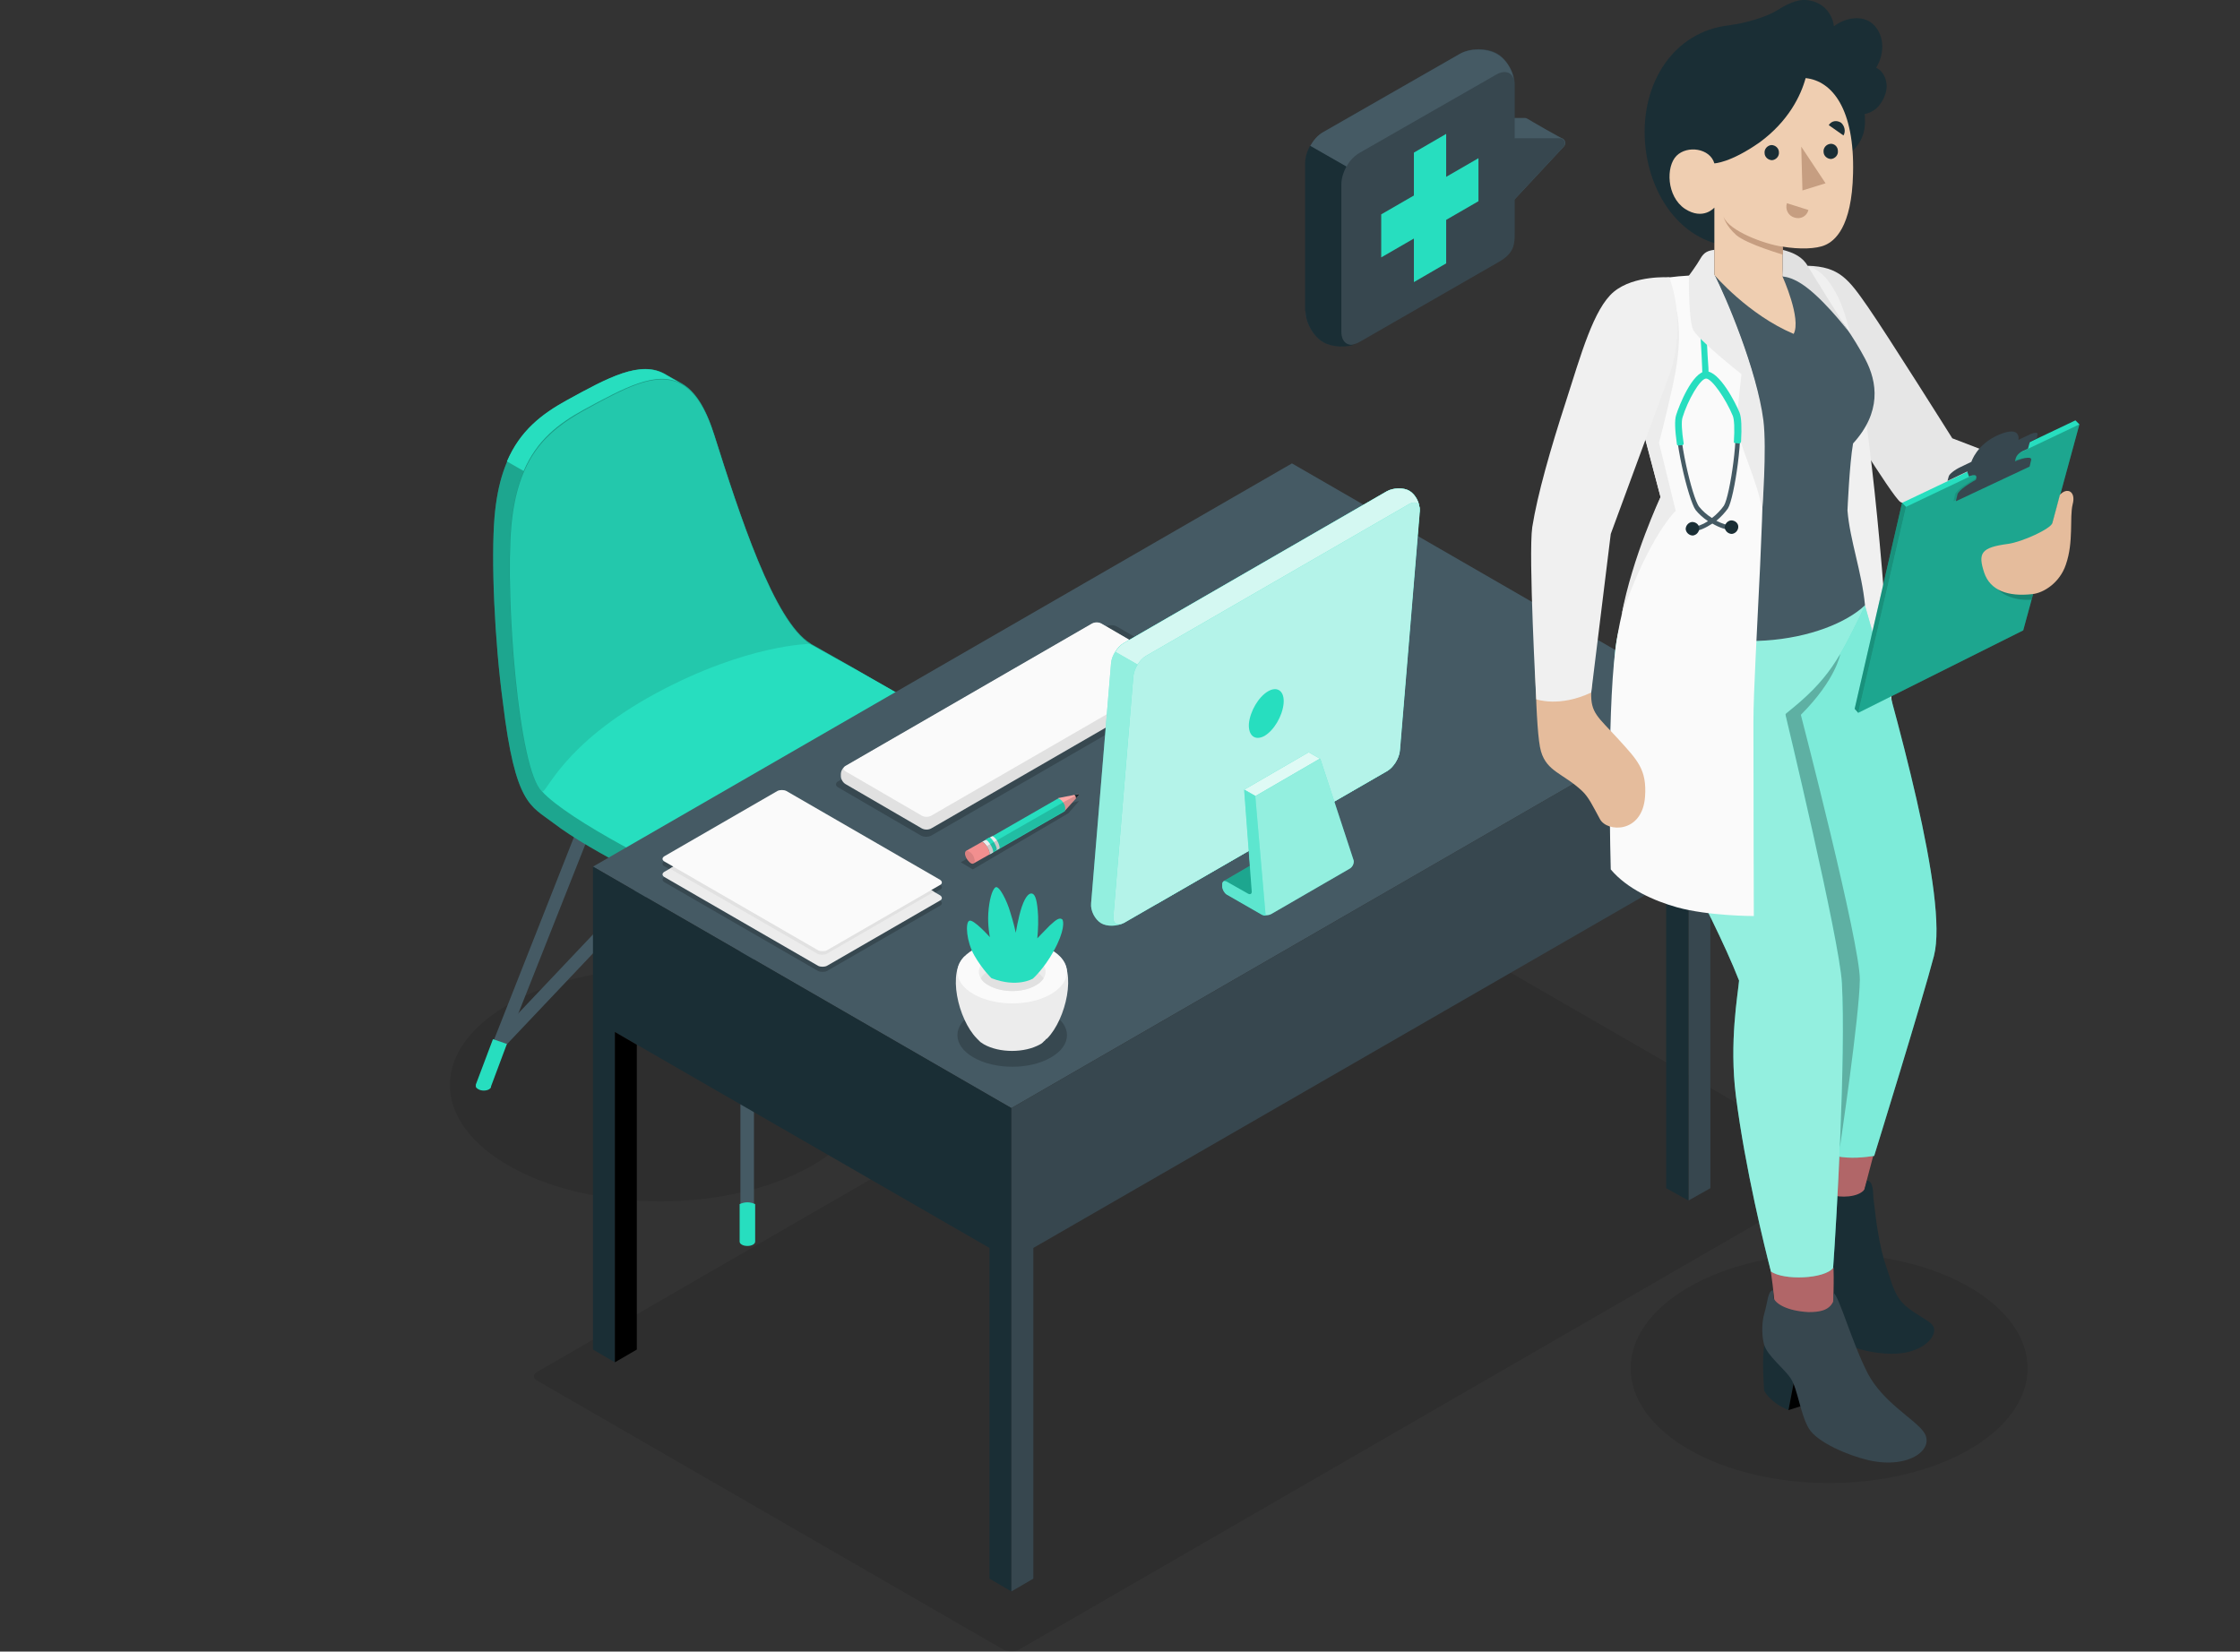 <?xml version="1.0" encoding="utf-8"?>
<!-- Generator: Adobe Illustrator 24.1.0, SVG Export Plug-In . SVG Version: 6.00 Build 0)  -->
<svg version="1.1" id="Layer_1" xmlns="http://www.w3.org/2000/svg" xmlns:xlink="http://www.w3.org/1999/xlink" x="0px" y="0px"
	 viewBox="0 0 562.1 414.5" style="enable-background:new 0 0 562.1 414.5;" xml:space="preserve">
<rect x="0" y="0" width="562.1" height="414.5" fill="#333333" stroke="none"/>
<style type="text/css">
	.st0{opacity:0.1;}
	.st1{fill:#455A64;}
	.st2{fill:#27DEBF;}
	.st3{opacity:0.25;}
	.st4{fill:#1A2E35;}
	.st5{fill:#37474F;}
	.st6{opacity:0.2;}
	.st7{fill:#ECECEC;}
	.st8{fill:#E1E1E1;}
	.st9{fill:#FAFAFA;}
	.st10{opacity:0.5;fill:#FFFFFF;}
	.st11{opacity:0.8;fill:#FFFFFF;}
	.st12{opacity:0.65;fill:#FFFFFF;}
	.st13{opacity:0.85;}
	.st14{fill:#FFFFFF;}
	.st15{opacity:0.5;}
	.st16{fill:#FFA8A7;}
	.st17{opacity:0.15;}
	.st18{fill:#F28F8F;}
	.st19{fill:#E6E6E6;}
	.st20{fill:#F0F0F0;}
	.st21{fill:#B16668;}
	.st22{opacity:0.4;fill:#FFFFFF;}
	.st23{fill:#E5BC9C;}
	.st24{fill:#EFCEB1;}
	.st25{fill:#C69E81;}
	.st26{opacity:0.35;}
</style>
<ellipse id="Shadow_8_" class="st0" cx="165.7" cy="272.3" rx="52.8" ry="29.2"/>
<path id="Shadow_7_" class="st0" d="M134.8,346.5l117,67.5c1.1,0.6,2.8,0.6,3.9,0l206.9-119.5c1.1-0.6,1.1-1.6,0-2.2l-117-67.5
	c-1.1-0.6-2.8-0.6-3.9,0L134.8,344.3C133.7,344.9,133.7,345.9,134.8,346.5z"/>
<ellipse id="Shadow_6_" class="st0" cx="459" cy="343.4" rx="49.8" ry="28.8"/>
<g id="Chair">
	<g id="XMLID_1192_">
		<g id="XMLID_5579_">
			<path id="XMLID_5580_" class="st1" d="M187.5,312.1c-0.9,0-1.7-0.7-1.7-1.7V203.7c0-0.9,0.7-1.7,1.7-1.7s1.7,0.7,1.7,1.7v106.8
				C189.2,311.4,188.5,312.1,187.5,312.1z"/>
		</g>
		<g id="XMLID_1244_">
			<path id="XMLID_5578_" class="st1" d="M253.6,273.3c-0.7,0-1.3-0.4-1.5-1.1l-32.7-82.9c-0.3-0.9,0.1-1.8,0.9-2.2
				c0.8-0.3,1.8,0.1,2.2,0.9l32.7,82.9c0.3,0.9-0.1,1.8-0.9,2.2C254,273.2,253.8,273.3,253.6,273.3z"/>
		</g>
		<g id="XMLID_1241_">
			<path id="XMLID_1243_" class="st1" d="M249.7,263.3c-0.4,0-0.9-0.2-1.2-0.5l-60.9-64.5l-60.8,64.2c-0.6,0.7-1.7,0.7-2.3,0.1
				c-0.7-0.6-0.7-1.7-0.1-2.3l62-65.5c0.3-0.3,0.7-0.5,1.2-0.5h0c0.5,0,0.9,0.2,1.2,0.5l62.1,65.7c0.6,0.7,0.6,1.7-0.1,2.3
				C250.5,263.2,250.1,263.3,249.7,263.3z"/>
		</g>
		<g id="XMLID_1238_">
			<path id="XMLID_1240_" class="st1" d="M121.5,273.3c-0.2,0-0.4,0-0.6-0.1c-0.9-0.3-1.3-1.3-0.9-2.2l32.7-82.9
				c0.3-0.9,1.3-1.3,2.2-0.9c0.9,0.3,1.3,1.3,0.9,2.2L123,272.2C122.8,272.9,122.1,273.3,121.5,273.3z"/>
		</g>
		<g id="XMLID_1236_">
			<path id="XMLID_1237_" class="st2" d="M251.3,260.8l4.3,11.4c0,0.1,0,0.2,0,0.3c0,0.1,0,0.1,0,0.2c0,0.2-0.3,0.5-0.7,0.7
				c-0.7,0.4-1.9,0.4-2.6,0c-0.3-0.2-0.4-0.3-0.5-0.5c0,0,0,0,0,0l0-0.2l-4-10.7L251.3,260.8z"/>
		</g>
		<g id="XMLID_1196_">
			<path id="XMLID_1235_" class="st2" d="M123.7,260.8l-4.3,11.4c0,0.1,0,0.2,0,0.3c0,0.1,0,0.1,0,0.2c0,0.2,0.3,0.5,0.7,0.7
				c0.7,0.4,1.9,0.4,2.6,0c0.3-0.2,0.4-0.3,0.5-0.5c0,0,0,0,0,0l0-0.2l4-10.7L123.7,260.8z"/>
		</g>
		<g id="XMLID_1193_">
			<path id="XMLID_1195_" class="st2" d="M189.5,302.2l0,9.4c0,0.3-0.2,0.6-0.6,0.8c-0.7,0.4-2,0.4-2.7,0c-0.4-0.2-0.6-0.5-0.6-0.8
				v-9.4C186.9,301.6,188.2,301.6,189.5,302.2z"/>
		</g>
	</g>
	<g id="XMLID_329_">
		<path id="XMLID_1191_" class="st2" d="M250,193.2c0-2.5-2.2-5.2-6.8-8.2c-8.6-5.6-27.7-16.7-39.7-23.4c0-0.1-0.1-0.1-0.1-0.1
			c-9.2-5.6-17.8-32.3-24.2-52.5c-2.2-6.9-4.8-10.8-8-12.7c-0.8-0.4-3.5-2-4.1-2.3c-6.3-3.8-14.5,0.8-24.7,6.4
			c-9.4,5.2-16.8,11.8-18.3,29.3c-0.9,10.7,0,31.1,2.1,46.6c0,0,0,0,0,0c3.1,25.8,7,25.9,12.6,30.2c9.6,7.4,31.3,17.9,40.5,21.5
			c16.6,6.5,30.1-3.5,40.2-8.5c10.1-5,22.5-12.8,26.8-15.9c2.5-1.8,3.8-3.7,3.8-5.6C250,197.2,250.1,194.1,250,193.2z"/>
		<path id="XMLID_339_" class="st3" d="M250,193.2c0-2.5-2.2-5.2-6.8-8.2c-8.6-5.6-27.7-16.7-39.7-23.4c0-0.1-0.1-0.1-0.1-0.1
			c-9.2-5.6-17.8-32.3-24.2-52.5c-2.2-6.9-4.8-10.8-8-12.7c-0.8-0.4-3.5-2-4.1-2.3c-6.3-3.8-14.5,0.8-24.7,6.4
			c-9.4,5.2-16.8,11.8-18.3,29.3c-0.9,10.7,0,31.1,2.1,46.6c0,0,0,0,0,0c3.1,25.8,7,25.9,12.6,30.2c9.6,7.4,31.3,17.9,40.5,21.5
			c16.6,6.5,30.1-3.5,40.2-8.5c10.1-5,22.5-12.8,26.8-15.9c2.5-1.8,3.8-3.7,3.8-5.6C250,197.2,250.1,194.1,250,193.2z"/>
		<path id="XMLID_341_" class="st2" d="M170.8,96.2c-6.2-3.3-14.3,1.2-24.3,6.6c-6.4,3.5-11.8,7.7-15.1,15.4l-4.2-2.4
			c3.3-7.7,8.7-11.9,15.1-15.4c10.2-5.6,18.5-10.1,24.7-6.4C167.6,94.4,169.8,95.6,170.8,96.2z"/>
		<g>
			<path class="st2" d="M243.2,185.1c-5.6-3.6-5.7-4.5-40-23.5c0.1,0,0.1,0.1,0.2,0.1c-9.2-5.6-17.8-32.3-24.2-52.5
				c-6.5-20.6-17.3-14.6-32.6-6.2c-9.4,5.2-16.8,11.8-18.3,29.3c-1.5,17.5,1.8,61,7.7,66.3c6.5,7.2,32.7,20.6,43.2,24.8
				c16.6,6.5,30.1-3.5,40.2-8.5c10.1-5,22.5-12.8,26.8-15.9C252,194.7,251.5,190.4,243.2,185.1z"/>
			<path class="st2" d="M203.4,161.6C203.4,161.6,203.4,161.6,203.4,161.6C203.4,161.6,203.4,161.6,203.4,161.6z"/>
		</g>
		<g id="XMLID_330_" class="st0">
			<path id="XMLID_337_" d="M146.6,102.9c15.3-8.4,26.1-14.4,32.6,6.2c6.4,20.3,15,46.9,24.2,52.5c0,0-15.8,0-38.8,12.4
				c-23.8,12.9-27.5,25.5-28.6,24.6c-6-5-9.3-48.8-7.8-66.4C129.8,114.6,137.1,108,146.6,102.9z"/>
		</g>
	</g>
</g>
<g id="Desk_3_">
	<g id="XMLID_288_">
		<g id="XMLID_297_">
			<polygon id="XMLID_298_" class="st1" points="253.8,278.1 148.8,217.5 324.2,116.3 429.2,176.9 			"/>
		</g>
		<g id="XMLID_295_">
			<polygon id="XMLID_296_" class="st4" points="148.8,217.5 148.8,338.7 154.3,341.9 154.3,259 248.3,313.2 248.3,396.2 
				253.8,399.4 253.8,278.1 			"/>
		</g>
		<g id="XMLID_293_">
			<polygon id="XMLID_294_" points="154.3,341.9 159.8,338.7 159.8,262.2 154.3,259 			"/>
		</g>
		<g id="XMLID_291_">
			<polygon id="XMLID_292_" class="st5" points="253.8,399.4 259.3,396.2 259.3,313.2 423.7,218.4 423.7,301.3 429.2,298.2 
				429.2,176.9 253.8,278.1 			"/>
		</g>
		<g id="XMLID_289_">
			<polygon id="XMLID_290_" class="st4" points="423.7,301.3 418.1,298.2 418.1,221.6 423.7,218.4 			"/>
		</g>
	</g>
	<g id="XMLID_286_" class="st6">
		<path id="XMLID_287_" d="M244.3,254.2c-5.4,3.1-5.4,8.1,0,11.2c5.4,3.1,14.1,3.1,19.4,0c5.4-3.1,5.4-8.1,0-11.2
			C258.3,251.1,249.6,251.1,244.3,254.2z"/>
	</g>
	<g id="XMLID_284_" class="st6">
		<path id="XMLID_285_" d="M166.7,217.4l38.6,22.3c0.6,0.3,1.6,0.3,2.2,0l28.4-16.4c0.6-0.3,0.6-0.9,0-1.3l-38.6-22.3
			c-0.6-0.3-1.6-0.3-2.2,0l-28.4,16.4C166.1,216.5,166.1,217.1,166.7,217.4z"/>
	</g>
	<g id="XMLID_282_" class="st6">
		<path id="XMLID_283_" d="M166.7,221.4l38.6,22.3c0.6,0.3,1.6,0.3,2.2,0l28.4-16.4c0.6-0.3,0.6-0.9,0-1.3l-38.6-22.3
			c-0.6-0.3-1.6-0.3-2.2,0l-28.4,16.4C166.1,220.5,166.1,221,166.7,221.4z"/>
	</g>
	<g id="XMLID_275_">
		<g id="XMLID_280_">
			<path id="XMLID_281_" class="st7" d="M166.7,220.1l38.6,22.3c0.6,0.3,1.6,0.3,2.2,0l28.4-16.4c0.6-0.3,0.6-0.9,0-1.3l-38.6-22.3
				c-0.6-0.3-1.6-0.3-2.2,0l-28.4,16.4C166.1,219.2,166.1,219.7,166.7,220.1z"/>
		</g>
		<g id="XMLID_278_">
			<path id="XMLID_279_" class="st8" d="M195.1,202.4l-27,15.6l37.1,21.4c0.6,0.3,1.6,0.3,2.2,0l27-15.6l-37.1-21.4
				C196.7,202.1,195.7,202.1,195.1,202.4z"/>
		</g>
		<g id="XMLID_276_">
			<path id="XMLID_277_" class="st9" d="M166.7,216.2l38.6,22.3c0.6,0.3,1.6,0.3,2.2,0l28.4-16.4c0.6-0.3,0.6-0.9,0-1.3l-38.6-22.3
				c-0.6-0.3-1.6-0.3-2.2,0l-28.4,16.4C166.1,215.3,166.1,215.8,166.7,216.2z"/>
		</g>
	</g>
	<g id="XMLID_267_">
		<g id="XMLID_268_">
			<g id="XMLID_273_" class="st6">
				<path id="XMLID_274_" d="M210.3,197.6l20.8,12.1c0.7,0.4,1.9,0.4,2.6,0l67.3-38.9c0.7-0.4,0.7-1.1,0-1.5l-20.8-12.1
					c-0.7-0.4-1.9-0.4-2.6,0l-67.3,38.9C209.6,196.5,209.6,197.2,210.3,197.6z"/>
			</g>
			<g id="XMLID_271_">
				<path id="XMLID_272_" class="st8" d="M211,194.8v-0.5c0-0.8,0.5-1.7,1.2-2l61.8-35.7c0.7-0.4,1.7-0.4,2.4,0l19.1,11.1
					c0.7,0.4,1.2,1.3,1.2,2v0.5c0,0.8-0.5,1.7-1.2,2l-61.8,35.7c-0.7,0.4-1.7,0.4-2.4,0l-19.1-11.1C211.5,196.4,211,195.5,211,194.8
					z"/>
			</g>
			<g id="XMLID_269_">
				<path id="XMLID_270_" class="st9" d="M212.2,193.6l19.1,11.1c0.7,0.4,1.7,0.4,2.4,0l61.8-35.7c0.7-0.4,0.7-1,0-1.4l-19.1-11.1
					c-0.7-0.4-1.7-0.4-2.4,0l-61.8,35.7C211.5,192.6,211.5,193.2,212.2,193.6z"/>
			</g>
		</g>
	</g>
	<g id="XMLID_254_">
		<g id="XMLID_257_">
			<g id="XMLID_258_">
				<g id="XMLID_265_">
					<path id="XMLID_266_" class="st7" d="M262.8,260.6c4.7-4.8,7.5-16.9,2.9-20.7h-23.5c-4.6,3.8-1.8,15.9,2.9,20.7
						c0,0,0.1,0.1,0.1,0.1c0.1,0.1,0.1,0.1,0.2,0.2c0.1,0.1,0.3,0.3,0.4,0.4c0,0,0.1,0.1,0.1,0.1c0.1,0.1,0.2,0.2,0.4,0.3
						c0.2,0.1,0.4,0.3,0.6,0.4c3.9,2.2,10.2,2.2,14.1,0h0h0c0.2-0.1,0.4-0.2,0.6-0.4c0.1-0.1,0.2-0.2,0.3-0.3c0,0,0.1-0.1,0.1-0.1
						c0.1-0.1,0.3-0.2,0.4-0.4c0.1-0.1,0.1-0.1,0.2-0.2C262.8,260.7,262.8,260.6,262.8,260.6z"/>
				</g>
				<g id="XMLID_263_">
					<path id="XMLID_264_" class="st9" d="M244.3,238.3c-5.4,3.1-5.4,8.1,0,11.2c5.4,3.1,14.1,3.1,19.4,0c5.4-3.1,5.4-8.1,0-11.2
						C258.3,235.2,249.6,235.2,244.3,238.3z"/>
				</g>
				<g id="XMLID_261_">
					<path id="XMLID_262_" class="st7" d="M248.1,240.5c-3.3,1.9-3.3,4.9,0,6.8c3.3,1.9,8.6,1.9,11.8,0c3.3-1.9,3.3-4.9,0-6.8
						C256.6,238.6,251.3,238.6,248.1,240.5z"/>
				</g>
				<g id="XMLID_259_">
					<path id="XMLID_260_" class="st8" d="M259.9,243.7c-3.3-1.9-8.6-1.9-11.8,0c-0.9,0.5-1.6,1.1-2,1.8c0.4,0.7,1,1.3,2,1.8
						c3.3,1.9,8.6,1.9,11.8,0c0.9-0.5,1.6-1.1,2-1.8C261.4,244.9,260.8,244.3,259.9,243.7z"/>
				</g>
			</g>
		</g>
		<g id="XMLID_255_">
			<path id="XMLID_256_" class="st2" d="M248.8,245.5c0,0-2.3-2.2-4.3-5.7c-2-3.5-2.3-8.2-1.3-8.7c1-0.6,5.2,4.1,5.2,4.1
				s-0.6-2.8-0.4-6c0.2-3.1,0.9-5.9,1.8-6.5c0.9-0.6,2.9,3.4,3.7,6.2c0.9,2.8,1.4,5.2,1.4,5.2s0.6-3.8,1.5-6.5c1-2.9,2-3.6,2.7-3.3
				c0.7,0.3,1.2,1.7,1.4,5.6c0.1,2.8-0.2,5.6-0.2,5.6s1.5-1.6,3.1-3.2c1.8-1.7,2.5-2,3.1-1.6c0.5,0.3,0.7,3-2.1,8
				c-2.4,4.4-5.2,6.9-5.2,6.9S255.3,248,248.8,245.5z"/>
		</g>
	</g>
	<g id="XMLID_224_">
		<g id="XMLID_242_">
			<g id="XMLID_251_">
				<path id="XMLID_253_" class="st2" d="M351.2,188.4l5-60.2c0.2-1.9-1-4.1-2.5-5c-1.5-0.9-4.1-0.8-5.7,0.1l-66,38.1
					c-1.6,0.9-3.1,3.2-3.2,5.1l-5,60.2c-0.2,1.9,1,4.1,2.5,5c1.5,0.9,4.1,0.8,5.7-0.1l66-38.1C349.6,192.6,351.1,190.3,351.2,188.4z
					"/>
				<path id="XMLID_252_" class="st10" d="M351.2,188.4l5-60.2c0.2-1.9-1-4.1-2.5-5c-1.5-0.9-4.1-0.8-5.7,0.1l-66,38.1
					c-1.6,0.9-3.1,3.2-3.2,5.1l-5,60.2c-0.2,1.9,1,4.1,2.5,5c1.5,0.9,4.1,0.8,5.7-0.1l66-38.1C349.6,192.6,351.1,190.3,351.2,188.4z
					"/>
			</g>
			<g id="XMLID_248_">
				<path id="XMLID_250_" class="st2" d="M351.2,188.4l5-60.2c0.2-1.9-1-4.1-2.5-5c-1.5-0.9-4.1-0.8-5.7,0.1l-66,38.1
					c-0.8,0.5-1.6,1.3-2.1,2.2l10.3,5.9l0,57.4l57.9-33.4C349.6,192.6,351.1,190.3,351.2,188.4z"/>
				<path id="XMLID_249_" class="st11" d="M351.2,188.4l5-60.2c0.2-1.9-1-4.1-2.5-5c-1.5-0.9-4.1-0.8-5.7,0.1l-66,38.1
					c-0.8,0.5-1.6,1.3-2.1,2.2l10.3,5.9l0,57.4l57.9-33.4C349.6,192.6,351.1,190.3,351.2,188.4z"/>
			</g>
			<g id="XMLID_245_">
				<path id="XMLID_247_" class="st2" d="M279.4,229.9l5-60.2c0.2-1.9,1.6-4.2,3.2-5.1l66-38.1c1.6-0.9,2.8-0.2,2.7,1.7l-5,60.2
					c-0.2,1.9-1.6,4.2-3.2,5.1l-66,38.1C280.4,232.5,279.2,231.8,279.4,229.9z"/>
				<path id="XMLID_246_" class="st12" d="M279.4,229.9l5-60.2c0.2-1.9,1.6-4.2,3.2-5.1l66-38.1c1.6-0.9,2.8-0.2,2.7,1.7l-5,60.2
					c-0.2,1.9-1.6,4.2-3.2,5.1l-66,38.1C280.4,232.5,279.2,231.8,279.4,229.9z"/>
			</g>
			<g id="XMLID_243_">
				<path id="XMLID_244_" class="st2" d="M313.4,181.6c0.3-3.1,2.4-6.7,4.8-8.1c2.4-1.4,4.2,0,3.9,3.1c-0.3,3.1-2.4,6.7-4.8,8.1
					C314.9,186,313.2,184.6,313.4,181.6z"/>
			</g>
		</g>
		<g id="XMLID_225_">
			<g id="XMLID_240_">
				<polygon id="XMLID_241_" class="st2" points="315,199.8 331.2,190.4 328.4,188.8 312.2,198.2 				"/>
			</g>
			<g id="XMLID_238_" class="st13">
				<polygon id="XMLID_239_" class="st14" points="315,199.8 331.2,190.4 328.4,188.8 312.2,198.2 				"/>
			</g>
			<g id="XMLID_236_">
				<path id="XMLID_237_" class="st2" d="M338.7,218L319,229.4c-0.4,0.2-0.8,0.3-1.3,0.3c-0.4,0-0.8-0.1-1.1-0.3c0,0,0,0,0,0l-8.7-5
					c0,0,0,0,0,0c-0.6-0.4-1.1-1.3-1.1-2v-0.5c0-0.7,0.5-1.1,1.2-0.7l5.3,3l1.2,0.7l-0.3-1.3l-1.9-25.4l2.8,1.6l16.2-9.4l8.4,25.6
					C339.8,216.7,339.4,217.6,338.7,218z"/>
			</g>
			<g id="XMLID_234_" class="st15">
				<path id="XMLID_235_" class="st14" d="M338.7,218L319,229.4c-0.4,0.2-0.8,0.3-1.3,0.3c-0.4,0-0.8-0.1-1.1-0.3c0,0,0,0,0,0
					l-8.7-5c0,0,0,0,0,0c-0.6-0.4-1.1-1.3-1.1-2v-0.5c0-0.7,0.5-1.1,1.2-0.7l5.3,3l1.2,0.7l-0.3-1.3l-1.9-25.4l2.8,1.6l16.2-9.4
					l8.4,25.6C339.8,216.7,339.4,217.6,338.7,218z"/>
			</g>
			<g id="XMLID_232_">
				<polygon id="XMLID_233_" class="st2" points="307.1,221.1 313.8,217.2 315.2,226.3 				"/>
			</g>
			<g id="XMLID_230_" class="st3">
				<polygon id="XMLID_231_" points="307.1,221.1 313.8,217.2 315.2,226.3 				"/>
			</g>
			<g id="XMLID_228_">
				<path id="XMLID_229_" class="st2" d="M315,199.8l-2.8-1.6l1.9,25.4c0.1,0.7-0.3,1-0.9,0.7l-5.3-3c-0.7-0.4-1.2-0.1-1.2,0.7v0.5
					c0,0.7,0.5,1.6,1.1,2c0,0,0,0,0,0l8.7,5c0,0,0,0,0,0c0.3,0.2,0.7,0.3,1.1,0.3L315,199.8z"/>
			</g>
			<g id="XMLID_226_" class="st3">
				<path id="XMLID_227_" class="st14" d="M315,199.8l-2.8-1.6l1.9,25.4c0.1,0.7-0.3,1-0.9,0.7l-5.3-3c-0.7-0.4-1.2-0.1-1.2,0.7v0.5
					c0,0.7,0.5,1.6,1.1,2c0,0,0,0,0,0l8.7,5c0,0,0,0,0,0c0.3,0.2,0.7,0.3,1.1,0.3L315,199.8z"/>
			</g>
		</g>
	</g>
	<g id="Pencil_2_">
		<polygon id="Shadow_5_" class="st6" points="241.1,216.4 244.1,218.2 268.1,204.1 270.8,201 265.3,202.5 		"/>
		<g id="XMLID_213_">
			<g id="XMLID_215_">
				<path id="XMLID_223_" class="st16" d="M265.5,200.3l5.1-1c0.1,0,0.2,0.1,0.1,0.3l-3.5,3.9L265.5,200.3z"/>
				<path id="XMLID_222_" class="st4" d="M270.7,199.6c0.1-0.1,0-0.3-0.1-0.3l-1,0.2l0,0c0.3,0.2,0.4,0.5,0.4,0.8l0,0.1L270.7,199.6
					z"/>
				<path id="XMLID_221_" class="st2" d="M248.2,214.5l0.4-0.2l0.5-0.3l18.1-10.4c0.2-0.6,0.1-1.2-0.1-1.7c-0.4-0.8-1.1-1.5-1.6-1.5
					l-18.1,10.4l-1,0.6C247,211,248.9,214.1,248.2,214.5z"/>
				<path id="XMLID_220_" class="st7" d="M249.8,213.5l0.9-0.5c0.3-0.1,0.1-0.8-0.2-1.5c-0.4-0.9-1.3-1.8-1.6-1.6l-0.7,0.4l-0.2,0.1
					c0.4-0.2,1.2,0.7,1.6,1.6C249.9,212.7,250.1,213.3,249.8,213.5L249.8,213.5C249.8,213.5,249.8,213.5,249.8,213.5z"/>
				<path id="XMLID_219_" class="st2" d="M250,213.4c0.6-0.3-1.2-3.5-1.8-3.2l-0.9,0.5c0.6-0.3,2.5,2.8,1.8,3.2L250,213.4z"/>
				<path id="XMLID_218_" class="st7" d="M248.2,214.5l0.9-0.5c0.6-0.3-1.1-3.4-1.8-3.2c0,0,0,0,0,0l-0.9,0.5
					C247,211,248.9,214.1,248.2,214.5z"/>
				<path id="XMLID_217_" class="st17" d="M270.8,199.4l-0.2-0.1l-3.7,2l-19.2,11c0-0.1-0.1-0.1-0.1,0c0.5,0.8,1,1.9,0.6,2.1
					l0.4-0.2l0.5-0.3l18.1-10.4l0,0l3.5-3.9C270.8,199.6,270.8,199.5,270.8,199.4z"/>
				<path id="XMLID_216_" class="st18" d="M244.3,216.7l3.9-2.2c0.3-0.1,0.1-0.8-0.2-1.5c-0.4-0.9-1.3-1.8-1.6-1.7c0,0,0,0,0,0
					l-3.9,2.2c-0.8,0.5-0.1,2.1,0.8,2.9C243.6,216.7,244,216.9,244.3,216.7z"/>
			</g>
			<path id="XMLID_214_" class="st0" d="M244.5,215.5c-0.2-0.9-0.9-1.7-1.6-1.9c-0.2-0.1-0.4,0-0.6,0.1c-0.6,0.5,0.1,2.1,0.9,2.8
				c0.3,0.3,0.7,0.4,1,0.3C244.6,216.5,244.7,216.1,244.5,215.5z"/>
		</g>
	</g>
</g>
<g id="Speach_Bubble_11_">
	<g id="XMLID_617_">
		<path class="st1" d="M383.3,29.8c-0.2-0.1-0.4-0.2-0.6-0.2l-11.4,0l-4.7,2.7v16.3l4.7-2.7l4.1-4.7l0,11.5l4.7-2.7l12.4-13.3
			c0.5-0.6,0.3-1.5-0.3-1.9C391.9,34.8,383.9,30.2,383.3,29.8z"/>
		<path class="st5" d="M375.3,52.8l4.7-2.7l12.4-13.3c0.7-0.8,0.1-2.1-0.9-2.1l-11.4,0l-4.7,2.7V52.8z"/>
		<path id="XMLID_622_" class="st5" d="M380.1,21.2c0-2.9-2-6.4-4.5-7.8l0,0c-2.5-1.4-6.6-1.4-9.1,0l-34.4,19.7
			c-2.5,1.4-4.5,5-4.5,7.8v37.1c0,2.9,2,6.4,4.5,7.8l0,0c2.5,1.4,6.6,1.4,9.1,0l34.8-20c4.1-2.3,4.1-4.6,4.1-7.5L380.1,21.2z"/>
		<path id="XMLID_619_" class="st4" d="M327.6,78.1c0,2.9,2,6.4,4.5,7.8l0,0c2.3,1.3,5.8,1.4,8.3,0.4c-2.1,0.8-3.8-0.4-3.8-3l0-37.1
			c0-1.4,0.5-3,1.3-4.5l-9.1-5.2c-0.8,1.4-1.3,3-1.3,4.5V78.1z"/>
		<path id="XMLID_618_" class="st1" d="M379.9,20c-0.5-1.9-2.3-2.5-4.4-1.3l-34.4,19.7c-1.2,0.7-2.4,1.9-3.2,3.4l-9.1-5.2
			c0.8-1.4,1.9-2.7,3.2-3.4l34.4-19.7c2.5-1.4,6.6-1.4,9.1,0l0,0C377.7,14.6,379.5,17.4,379.9,20z"/>
	</g>
	<g>
		<polygon class="st2" points="362.9,66.1 354.8,70.8 354.8,38.3 362.9,33.6 		"/>
		<polygon class="st2" points="371,39.7 371,50.5 346.6,64.6 346.6,53.8 		"/>
	</g>
</g>
<g id="Character_2_">
	<path class="st19" d="M453.6,66.7c8,0.2,10.3,3.4,15.1,10.3c4.8,6.9,21.2,33,21.2,33l23.2,8.9l-3.1,13.6c0,0-31.1-5.3-33.1-6.5
		c-2-1.2-17.2-26.1-17.2-26.1L453.6,66.7z"/>
	<path class="st20" d="M447.5,66.9c7.6-1.9,10.9,2.3,13.4,7c11.5,21,16.1,147,16.1,147s-25.5,10.2-44.5-1.8L447.5,66.9z"/>
	<g>
		<g>
			<path class="st21" d="M471.8,283.5l-4.8,18.2c0,0-5.5,3.2-10.3,0c-3.8-2.5-3.5-5.5-3.5-5.5l0.2-2.7l0.5-21.1L471.8,283.5z"/>
			<g id="XMLID_192_">
				<g id="XMLID_193_">
					<path id="XMLID_196_" class="st4" d="M448.8,306c-1.3,2.9-2.1,11.4-2.1,11.4s0.8,3.1,5.1,5.9l4.2-11.2L448.8,306z"/>
					<polygon id="XMLID_195_" points="451.9,323.4 462.9,321.8 467.1,313.1 454.4,316.9 					"/>
					<path id="XMLID_194_" class="st4" d="M467.9,298.5l0.6-2.2c1.7,0.1,1.5,3.4,1.6,4.4c0.4,2.7,0.6,5.5,1.1,8.2
						c0.5,3.1,1.1,6,2.1,8.9c1,2.8,1.6,5.7,3.3,8.2c1.7,2.4,4.7,3.9,7.1,5.5c0.6,0.4,1.2,0.9,1.5,1.5c0.5,1.2-0.2,2.6-1.2,3.6
						c-1.6,1.6-3.8,2.5-6.1,2.9c-2.3,0.4-4.6,0.3-6.8,0c-4-0.5-8-1.8-11.2-4.2c-3.2-2.3-3.9-6.9-4.4-10.5c-0.4-3-0.2-6.5-1.4-9.3
						c-1.3-2.8-4.8-6.5-5.1-9.5c-0.2-1.7,0.2-4.7,1.6-7.4c1.3-2.5,2.2-5.6,3.1-5.2l-0.1,1.8c0-0.1,0.8,3.5,6,4.7
						C461.7,300.6,466.3,300.6,467.9,298.5z"/>
				</g>
			</g>
		</g>
		<g>
			<g>
				<path id="XMLID_191_" class="st21" d="M460.1,318.2c0.1,3.4,0,4.8,0,6.3c0.1,2.8,0.9,4.7,1.5,7.4c0.3,1.2,0.6,2,1.1,3.2
					c0.5,1.2,1.5,2.8,0.9,4c-0.3,0.5-0.7,1-1.1,1.4c-2,1.8-4.8,2.7-7.5,2.5c-1.4-0.1-2.9-0.4-4.1-1.2c-2.4-1.6-3.4-4.5-4.7-6.9
					c-1.4-2.6-0.6-4-0.8-6.9c-0.3-3.2-0.8-8.2-1.5-11.4C449.1,310.8,453.5,316.6,460.1,318.2z"/>
			</g>
		</g>
		<path class="st2" d="M468,152c7.8,27.2,21,73.5,17.3,87.9c-2.8,10.8-15,50.2-15,50.2c-4.7,0.7-14.3,1.7-18.1-6.5
			c-1-13.4-4.2-104.3-4.2-104.3L468,152z"/>
		<path class="st22" d="M468,152c7.8,27.2,21,73.5,17.3,87.9c-2.8,10.8-15,50.2-15,50.2c-4.7,0.7-14.3,1.7-18.1-6.5
			c-1-13.4-4.2-104.3-4.2-104.3L468,152z"/>
		<path class="st3" d="M448,179.2c0,0,7.3-6.7,13.8-15.1c0,0-1,6.4-9.9,15.3c0,0,14.9,57.4,14.8,66.5c-0.1,9.2-5,42-5,42L448,179.2z
			"/>
		<g id="XMLID_190_">
			<path class="st2" d="M468,152c-6.4,13.2-8.9,18.5-20,27.2c0,0,13.6,56.6,14.2,67.5c1,18.3-1.3,59.1-2.2,71.5
				c-2.1,2.8-12.4,3.2-15.6,0.9c-1.5-5.7-6.5-25.9-8.8-44.1c-1.7-13.4,0.5-25.4,0.8-28.9c-7.2-18.4-23.4-45.2-29.3-64.5
				c-1.2-3.9-1.5-7.1-1.8-10.2c-1.3-12.2,3.7-21.5,6.6-28L468,152"/>
		</g>
		<g id="XMLID_189_" class="st15">
			<path class="st14" d="M468,152c-6.4,13.2-8.9,18.5-20,27.2c0,0,13.6,56.6,14.2,67.5c1,18.3-1.3,59.1-2.2,71.5
				c-2.1,2.8-12.4,3.2-15.6,0.9c-1.5-5.7-6.5-25.9-8.8-44.1c-1.7-13.4,0.5-25.4,0.8-28.9c-7.2-18.4-23.4-45.2-29.3-64.5
				c-1.2-3.9-1.5-7.1-1.8-10.2c-1.3-12.2,3.7-21.5,6.6-28L468,152"/>
		</g>
		<g id="XMLID_184_">
			<g id="XMLID_185_">
				<path id="XMLID_188_" class="st4" d="M442.8,337.4c-0.8,3.1-0.1,11.6-0.1,11.6s1.3,2.9,6.1,4.9l2.2-11.8L442.8,337.4z"/>
				<polygon id="XMLID_187_" points="448.8,353.9 459.4,350.5 462,341.2 450.1,347.1 				"/>
				<path id="XMLID_186_" class="st5" d="M460,326.7l0.1-2.2c1.4,0.7,4.5,12.2,8.6,20.2c3.8,7.2,11.5,11.3,13.9,14.5
					c3.3,4.2-3.2,9.6-13.6,7.3c-5.2-1.2-13-4.5-15.1-8c-2.1-3.5-2.8-9.9-4.5-12.5c-1.7-2.6-5.8-5.6-6.7-8.5
					c-0.5-1.6-0.8-5.2,0.1-8.1c0.8-2.7,0.8-5.4,2.1-5.6l0.2,2.1c0.7,1.4,3.4,3.1,8.7,3.4C456.4,329.3,458.9,329,460,326.7z"/>
			</g>
		</g>
	</g>
	<g id="XMLID_91_">
		<g id="XMLID_182_">
			<path id="XMLID_183_" class="st4" d="M441.6,44.2l-5.3,17.7c-14.6,0-23.6-14.2-23.6-28.8v0c0-14.7,9.3-26.9,24-26.9h4.8
				c14.7,0,26.5,9.7,26.5,24.4l0,0C468,40.1,456.2,44.2,441.6,44.2z"/>
		</g>
		<path class="st4" d="M470.8,17c1.1-1.8,1.7-4,1.5-6.1s-1.2-4.2-3-5.4c-2.7-1.7-6.5-0.9-9.1,1.1c-0.2-1.9-1.2-3.7-2.6-4.9
			c-1.5-1.2-3.4-1.8-5.3-1.7c-2.4,0.2-4.6,1.5-6.7,2.8c-2.4,1.4-7.4,3-11.4,3.5l4.5,1.8c-1.1,1.8-1.6,4.3-0.8,6.4
			c0.2,0.4,0.4,0.8,0.7,1.2c3,4.4,7.1,8,11.9,10.3c4.8,2.3,10.2,3.3,15.5,2.9c1.5-0.1,3-0.4,4.2-1.2c0.8-0.5,1.4-1.2,1.9-2
			c0.9-1.4,1.5-3.1,1.3-4.7C473.2,19.3,472.3,17.7,470.8,17z"/>
		<path id="XMLID_181_" class="st1" d="M430.2,69l-9.6,1c-6.4,1.6-9.2,4.4-9.9,10c-0.3,2.6-1.9,9.6,0.3,18.3
			c2,7.9,7.4,27.3,7.4,27.3s-6.9,17.4-10.2,26.3c22.6,14.7,50.4,8.9,59.8,0c-0.8-8.4-3.8-16.3-4.4-23.8c0,0,0.5-11.7,1.4-16.8
			c7.1-7.8,6.2-15.3,3-21.3c-5.9-11.1-14.9-20.9-17.7-20.8L430.2,69z"/>
		<path class="st8" d="M447.3,62.7c2.9,0.7,5.1,1.9,6.3,4c1.2,2.1,10.2,16.4,10.2,16.4s-7.3-9.6-12.8-12.5c-2.2-1.2-3.7-1.2-3.7-1.2
			V62.7z"/>
		<path class="st9" d="M430.2,69c0,0,10,20.9,11.8,34.9c1.8,14.1-2,62.1-2,77.3c0,18.4,0.1,48.7,0.1,48.7s-11.4,0-19.3-2.2
			c-5.7-1.6-12.5-4.6-16.6-9.5c0,0-1.1-37.6,1.2-55.5c2.2-17,11.3-37.9,11.3-37.9L405,80.5c0,0,0.5-7.6,7.7-9.7
			C419.5,68.8,430.2,69,430.2,69z"/>
		<path class="st7" d="M420.8,78.1l-11.8,17.3l7.7,29.3c0,0-7.1,15.1-9.8,29.7c7.1-20.2,13.6-26.2,13.6-26.2l-4.2-17.1
			c0,0,1.5-5.4,3.5-14.5C421.8,87.4,421.5,82.1,420.8,78.1z"/>
		<g>
			<path class="st2" d="M427.2,94.4c0-0.9-0.1-2.8-0.2-5.1c-0.7-11.6-1.1-22.1,2.8-23l0.3,1.6c-2.9,0.6-1.9,15.6-1.6,21.3
				c0.2,2.4,0.3,4.3,0.2,5.3L427.2,94.4z"/>
		</g>
		<path class="st7" d="M430.2,62.7c-1.6,0.2-2.6,0.6-3.5,2.2c-0.9,1.6-2.9,4.3-2.9,4.3s-0.1,10.7,1,13.4C425.7,85,437,93.9,437,93.9
			s-1.1,9.4-1.2,12.7c-0.1,3.3,5.7,15.2,6.4,21.6c0,0,1.2-15.5,0.3-22.7c-1.6-12.5-9.5-31.3-12.3-36.5V62.7z"/>
		<g>
			<g>
				<path class="st1" d="M424.9,133.3c0,0-0.1,0-0.1,0l0-1.1c1,0,2.4-0.5,3.8-1.4c-1.2-0.8-2.4-1.9-3.1-2.8
					c-1.8-2.4-5.9-19.4-4.6-23.4c1-3.3,4.3-10.7,7.2-10.8c0,0,0,0,0.1,0c2.9,0,6.7,6.9,8,10.1c1.6,3.9-1,21.2-2.6,23.7
					c-0.7,1-1.7,2.1-2.9,3.1c1.4,0.7,2.8,1.2,3.9,1.1l0.1,1.1c-1.4,0.2-3.3-0.5-5-1.5C428,132.5,426.3,133.3,424.9,133.3z
					 M428.1,94.8C428.1,94.8,428.1,94.8,428.1,94.8c-1.7,0.1-4.8,5.5-6.2,10c-1.1,3.6,2.7,20.2,4.5,22.4c0.8,1,1.9,2,3.2,2.8
					c1.2-0.9,2.3-2.1,3-3.1c1.5-2.4,4-19.1,2.5-22.7C433.3,100,429.8,94.8,428.1,94.8z"/>
			</g>
			<g>
				<path class="st4" d="M436.2,132.2c0,0.9-0.7,1.7-1.6,1.8c-0.9,0-1.7-0.7-1.8-1.6c0-0.9,0.7-1.7,1.6-1.8
					C435.4,130.6,436.2,131.3,436.2,132.2z"/>
			</g>
			<g>
				<path class="st4" d="M426.4,132.6c0,0.9-0.7,1.7-1.6,1.8c-0.9,0-1.7-0.7-1.8-1.6c0-0.9,0.7-1.7,1.6-1.8
					C425.6,131,426.4,131.7,426.4,132.6z"/>
			</g>
			<g>
				<g>
					<path class="st2" d="M436.4,111.3l-1-0.1c-0.2,0-0.4-0.2-0.3-0.4c0.2-3.2,0.1-5.6-0.3-6.5c-1.7-4.1-5.2-9.3-6.7-9.3
						c-1.5,0.1-4.6,5.5-5.9,9.8c-0.3,1-0.2,3.3,0.3,6.5c0,0.2-0.1,0.4-0.3,0.4l-1,0.1c-0.2,0-0.4-0.1-0.4-0.3
						c-0.5-3.6-0.6-6-0.2-7.3c0.7-2.3,4.1-10.9,7.5-11c3.4-0.1,7.5,8.1,8.4,10.3c0.5,1.2,0.6,3.7,0.4,7.3
						C436.8,111.2,436.6,111.4,436.4,111.3z"/>
				</g>
			</g>
		</g>
		<g>
			<path class="st23" d="M397,198.5c1.7,1.6,2.7,3.8,4.5,7.1s10.6,3.6,11.3-5.6c0.5-6.9-1.9-9.2-6.7-14.5c-5.1-5.6-7-6.5-6.8-11.8
				c0.1-2.6,4-39.8,4-39.8l12.7-35.1c0,0,4.6-16.4,2.3-27.8c0,0-8.2-0.7-14.1,5.2c-6.8,6.8-14.5,40.4-16.2,47.2
				c-1.3,5.4-3.6,13.7-3.2,26.5c0.4,10.9,0.4,33.7,1.9,38.7C388.2,193.7,392.3,194.1,397,198.5z"/>
		</g>
		<path class="st20" d="M418.9,69.6c0,0-8.8-0.6-13.9,3.6c-5.1,4.2-8.3,15.9-12.1,27.7c-3.8,11.7-7.1,23.2-8.4,31.4
			c-1,6.9,1,43.2,1,43.2s5.8,2.1,13.8-1.7l4.9-39.8l14.7-39.9C418.9,94.1,423.5,82.7,418.9,69.6z"/>
		<g id="XMLID_92_">
			<g id="XMLID_179_">
				<path id="XMLID_180_" class="st24" d="M453.1,19.6c6.7,0.7,12.3,7.8,11.9,23.9c-0.3,13.7-4.7,17-7,18c-2.2,1-6.5,1.1-10.7,0.4
					v7.5c0,0,4.8,10.6,2.8,14.4C438.7,79,430.2,69,430.2,69V52.1c0,0-2.8,3.3-7.4,0.3c-4.6-3.1-4.8-10.6-2.1-13.3
					c2.7-2.7,8.4-1.9,9.5,1.9c0,0,4-0.1,11.4-5.3C448.8,30.4,451.9,24,453.1,19.6z"/>
			</g>
			<g id="XMLID_177_">
				<path id="XMLID_178_" class="st4" d="M446.4,38.2c0.1,1-0.7,1.9-1.7,2c-1,0-1.9-0.8-1.9-1.8c-0.1-1,0.7-1.9,1.7-2
					C445.5,36.4,446.4,37.2,446.4,38.2z"/>
			</g>
			<g id="XMLID_175_">
				<path id="XMLID_176_" class="st25" d="M448.4,51l5.4,1.7c-0.4,1.6-2,2.4-3.5,1.9C448.8,54.2,447.9,52.6,448.4,51z"/>
			</g>
			<g id="XMLID_173_">
				<path id="XMLID_174_" class="st4" d="M462.6,34l-3.7-2.6c0.7-1.1,2-1.3,3.1-0.6C462.9,31.6,463.2,33,462.6,34z"/>
			</g>
			<g id="XMLID_171_">
				<path id="XMLID_172_" class="st4" d="M461.2,37.9c0.1,1-0.7,1.9-1.7,2c-1,0-1.9-0.8-1.9-1.8c-0.1-1,0.7-1.9,1.7-2
					C460.3,36,461.2,36.8,461.2,37.9z"/>
			</g>
			<g id="XMLID_169_">
				<polygon id="XMLID_170_" class="st25" points="452,36.8 452.3,47.8 458.1,46 				"/>
			</g>
			<g id="XMLID_167_">
				<path id="XMLID_168_" class="st25" d="M447.3,61.9c-4.4-0.6-13.4-3.9-14.8-7.5c0,0,0.5,2.2,3.2,4.6c2.7,2.3,11.7,4.9,11.7,4.9
					V61.9z"/>
			</g>
		</g>
	</g>
	<g id="XMLID_77_">
		<polygon class="st2" points="520.8,105.5 477.3,126.2 465.4,177.9 466.3,178.9 507.7,158.2 521.8,106.5 		"/>
		<polygon class="st26" points="478.3,127.2 466.3,178.9 465.4,177.9 477.3,126.2 		"/>
		<polygon id="XMLID_90_" class="st3" points="521.8,106.5 478.3,127.2 466.3,178.9 507.7,158.2 		"/>
		<g id="XMLID_88_" class="st6">
			<path id="XMLID_89_" d="M501.2,147.6c0.4,1,3.7,3.3,8.6,2.9l0.8-3L501.2,147.6z"/>
		</g>
		<g id="XMLID_86_" class="st0">
			<path id="XMLID_87_" d="M508.7,117.1c0,0,0.2-0.8,0.4-1.7c0.2-1-2.4-0.5-5.7,1.1l-6.4,3c-3.3,1.6-6.2,3.6-6.4,4.6l-0.4,1.7
				L508.7,117.1z"/>
		</g>
		<g id="XMLID_84_">
			<path id="XMLID_85_" class="st5" d="M511.3,109c0.1-0.6-0.9-0.5-2.3,0.2l-2.5,1.2c0,0,0.8-3.7-4.9-1.3c-5.6,2.4-6.9,6.8-6.9,6.8
				s-1.2,0.6-2.7,1.3c-1.5,0.7-2.9,1.8-3,2.4l-0.3,1.1l22.4-10.7C511.1,110.1,511.2,109.6,511.3,109z"/>
		</g>
		<g id="XMLID_82_">
			<path id="XMLID_83_" class="st5" d="M508.9,112.6c-2.1,0.9-2.9,1.4-3.2,2.9c-0.4,1.7-0.5,2.9-0.5,2.9l-9.9,4.7c0,0,0.5-2.1,0.6-3
				c0.2-0.8-0.2-1.2-1.8-0.5l-0.6-1.7l16-7.5L508.9,112.6z"/>
		</g>
		<g id="XMLID_80_">
			<path id="XMLID_81_" class="st5" d="M509.3,117.1c0,0,0.2-0.8,0.4-1.7c0.2-1-2.4-0.5-5.7,1.1l-6.4,3c-3.3,1.6-6.2,3.6-6.4,4.6
				l-0.4,1.7L509.3,117.1z"/>
		</g>
		<g id="XMLID_78_">
			<path id="XMLID_79_" class="st23" d="M516.9,124.2c0,0-1.5,5.7-1.9,7.1s-7.5,4.7-11.1,5.2c-6.8,0.9-7.6,2.3-6,7.2
				c1.5,4.5,6,6.1,12.1,5.4c2.9-0.3,6.9-2.9,8.4-7.4c2-5.7,0.9-11.8,1.7-15.1C521,123.3,518.7,122.2,516.9,124.2z"/>
		</g>
	</g>
</g>
</svg>
